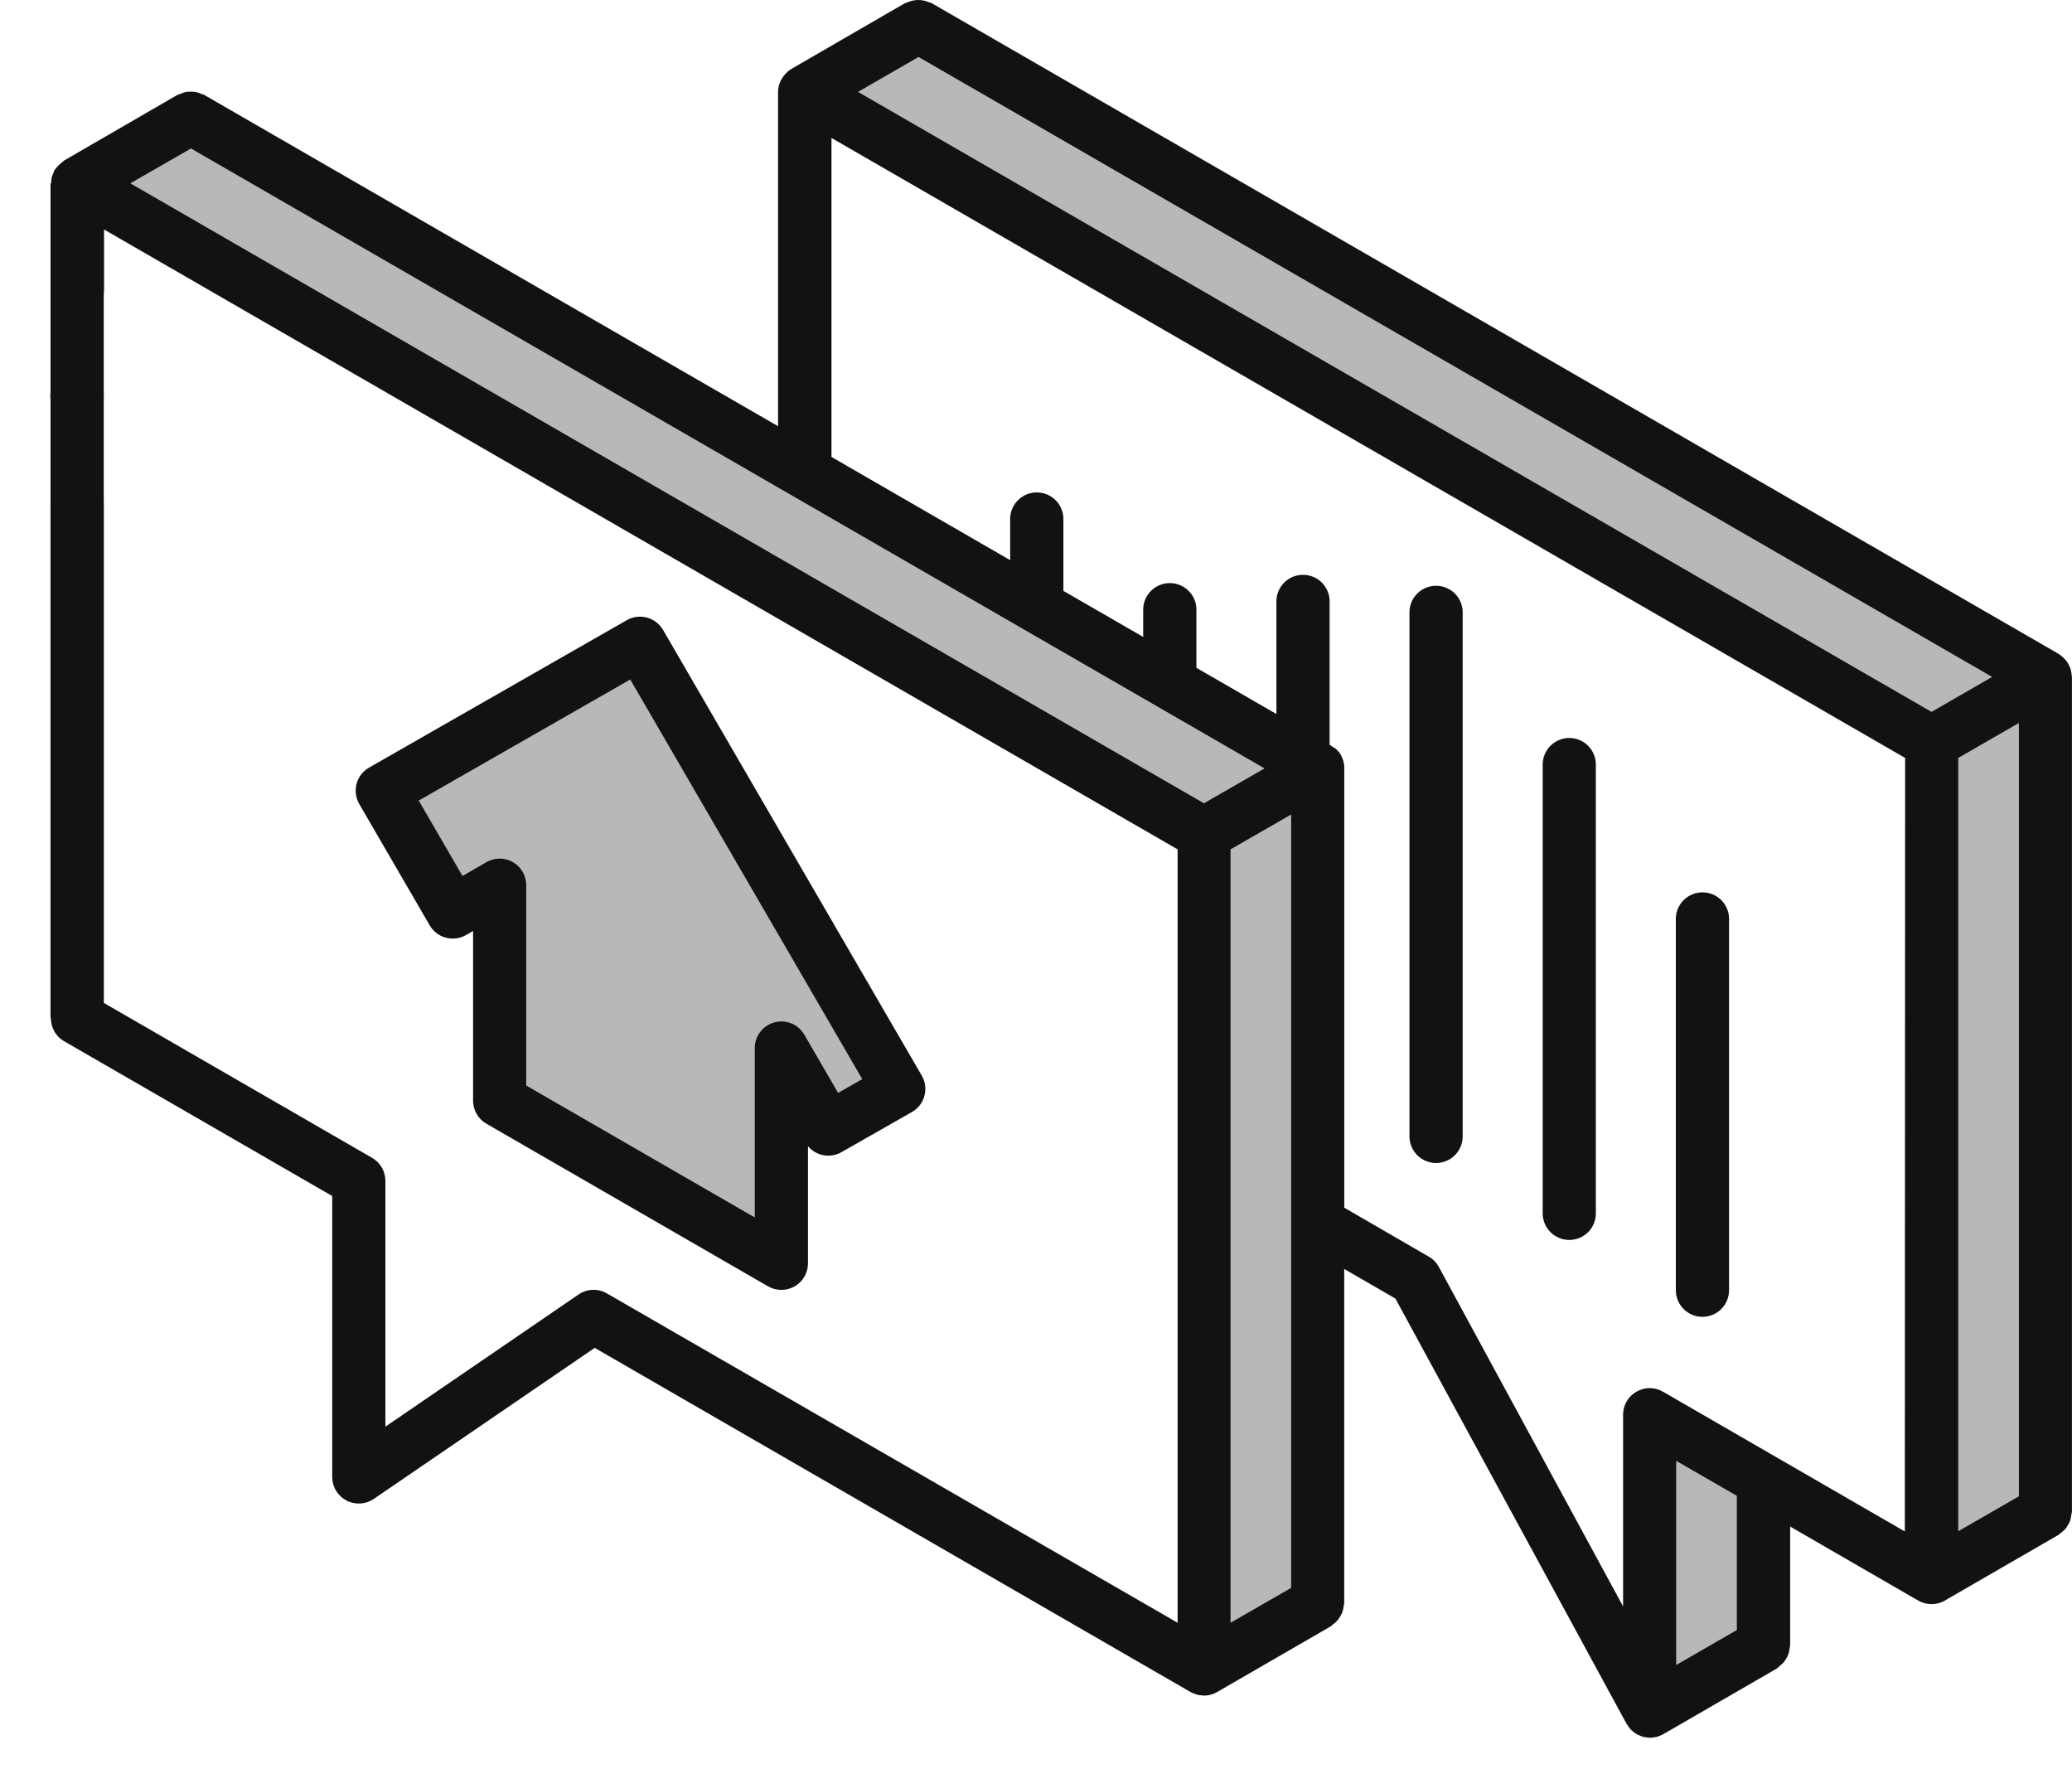 <svg width="41" height="35" viewBox="0 0 41 35" fill="none" xmlns="http://www.w3.org/2000/svg">
<path opacity="0.3" d="M40.468 13.395L38.226 14.69L18.178 3.116L15.926 1.816L18.178 0.521L40.468 13.395Z" fill="#121212"/>
<path opacity="0.3" d="M40.473 13.395V29.911L38.226 31.206V14.69L40.468 13.395H40.473Z" fill="#121212"/>
<path opacity="0.3" d="M34.9 29.29V32.553L32.651 33.848H32.647V27.99L34.9 29.29Z" fill="#121212"/>
<path opacity="0.3" d="M26.072 15.2L23.825 16.5L1.525 3.626L3.777 2.326L15.925 9.348L26.072 15.2Z" fill="#121212"/>
<path opacity="0.3" d="M15.462 20.73V24.993L9.887 21.774V17.512L8.958 18.041L7.565 15.638L12.665 12.722L17.784 21.539L16.391 22.332L15.462 20.73Z" fill="#121212"/>
<path opacity="0.3" d="M26.072 15.2V31.716L23.825 33.016V16.5L26.072 15.2Z" fill="#121212"/>
<path d="M2.053 3.627V10.469V20.144H1V10.469V3.627H2.053Z" fill="#121212"/>
<path d="M1.526 8.364C1.666 8.362 1.799 8.308 1.9 8.212C1.998 8.112 2.053 7.978 2.053 7.838C2.053 7.698 1.998 7.564 1.9 7.464L1.821 7.401C1.792 7.381 1.76 7.365 1.726 7.353C1.696 7.338 1.664 7.328 1.631 7.322C1.597 7.316 1.561 7.313 1.526 7.312C1.422 7.311 1.319 7.342 1.232 7.399C1.145 7.457 1.077 7.54 1.036 7.636C0.996 7.733 0.986 7.839 1.006 7.942C1.027 8.044 1.078 8.138 1.152 8.212C1.203 8.26 1.262 8.297 1.326 8.322C1.39 8.349 1.457 8.363 1.526 8.364Z" fill="#121212"/>
<path d="M9.624 22.231L15.198 25.449C15.278 25.495 15.369 25.519 15.461 25.519C15.554 25.519 15.645 25.495 15.725 25.449C15.805 25.403 15.871 25.336 15.918 25.256C15.964 25.176 15.988 25.085 15.988 24.993V22.676C16.067 22.77 16.177 22.834 16.298 22.855C16.419 22.877 16.544 22.855 16.651 22.794L18.045 22C18.105 21.966 18.158 21.92 18.201 21.865C18.243 21.81 18.274 21.747 18.292 21.68C18.31 21.613 18.315 21.543 18.306 21.474C18.297 21.405 18.274 21.339 18.239 21.279L13.12 12.462C13.05 12.342 12.936 12.254 12.802 12.218C12.667 12.182 12.524 12.2 12.403 12.269L7.303 15.186C7.243 15.22 7.19 15.267 7.148 15.321C7.105 15.376 7.074 15.439 7.056 15.506C7.038 15.573 7.034 15.643 7.043 15.712C7.052 15.781 7.074 15.847 7.109 15.907L8.503 18.307C8.573 18.427 8.687 18.515 8.821 18.551C8.956 18.587 9.099 18.569 9.219 18.5L9.361 18.419V21.776C9.361 21.868 9.386 21.959 9.432 22.039C9.478 22.119 9.544 22.185 9.624 22.231ZM9.152 17.331L8.286 15.838L12.471 13.443L17.062 21.349L16.584 21.622L15.917 20.472C15.859 20.372 15.77 20.293 15.663 20.248C15.556 20.204 15.437 20.196 15.325 20.226C15.213 20.256 15.114 20.323 15.043 20.415C14.973 20.507 14.935 20.62 14.935 20.736V24.086L10.413 21.476V17.512C10.413 17.42 10.389 17.33 10.343 17.25C10.297 17.17 10.231 17.104 10.152 17.058C10.072 17.011 9.982 16.987 9.89 16.986C9.798 16.986 9.707 17.01 9.627 17.055L9.152 17.331Z" fill="#121212"/>
<path d="M28.417 23.009C28.556 23.009 28.69 22.953 28.789 22.855C28.887 22.756 28.943 22.622 28.943 22.483V12.093C28.937 11.957 28.879 11.829 28.781 11.735C28.683 11.641 28.552 11.589 28.416 11.589C28.28 11.589 28.15 11.641 28.052 11.735C27.954 11.829 27.896 11.957 27.89 12.093V22.483C27.89 22.622 27.946 22.756 28.044 22.855C28.143 22.953 28.277 23.009 28.417 23.009Z" fill="#121212"/>
<path d="M31.052 24.531C31.122 24.531 31.19 24.517 31.254 24.491C31.318 24.464 31.376 24.425 31.425 24.377C31.474 24.328 31.512 24.27 31.539 24.206C31.565 24.142 31.578 24.073 31.578 24.004V15.126C31.578 14.986 31.523 14.853 31.424 14.754C31.326 14.655 31.192 14.6 31.052 14.6C30.913 14.6 30.779 14.655 30.68 14.754C30.582 14.853 30.526 14.986 30.526 15.126V24.004C30.526 24.073 30.54 24.142 30.566 24.206C30.593 24.27 30.631 24.328 30.68 24.377C30.729 24.425 30.787 24.464 30.851 24.491C30.915 24.517 30.983 24.531 31.052 24.531Z" fill="#121212"/>
<path d="M33.687 26.052C33.827 26.052 33.961 25.997 34.06 25.898C34.159 25.799 34.214 25.665 34.214 25.525V18.158C34.208 18.022 34.15 17.894 34.052 17.8C33.954 17.706 33.823 17.654 33.688 17.654C33.552 17.654 33.421 17.706 33.323 17.8C33.225 17.894 33.167 18.022 33.161 18.158V25.525C33.161 25.594 33.175 25.663 33.201 25.727C33.227 25.791 33.266 25.849 33.315 25.898C33.364 25.947 33.422 25.985 33.486 26.012C33.55 26.038 33.618 26.052 33.687 26.052Z" fill="#121212"/>
<path d="M40.988 13.308C40.968 13.183 40.903 13.069 40.805 12.989L40.77 12.962C40.758 12.954 40.749 12.944 40.736 12.937L18.436 0.063C18.415 0.054 18.393 0.047 18.371 0.041C18.308 0.014 18.24 0 18.171 0C18.102 0 18.034 0.014 17.971 0.041C17.949 0.047 17.928 0.054 17.907 0.063L15.66 1.363C15.606 1.395 15.558 1.438 15.519 1.488C15.511 1.497 15.503 1.507 15.496 1.518C15.432 1.605 15.397 1.71 15.396 1.818V8.432L4.038 1.876C4.018 1.868 3.998 1.861 3.978 1.856C3.946 1.84 3.913 1.828 3.878 1.821C3.845 1.815 3.811 1.813 3.778 1.814C3.745 1.813 3.711 1.815 3.678 1.82C3.641 1.828 3.605 1.841 3.57 1.857C3.551 1.862 3.532 1.868 3.513 1.876L1.268 3.176C1.258 3.182 1.253 3.191 1.244 3.197C1.188 3.239 1.138 3.289 1.096 3.345C1.09 3.354 1.08 3.359 1.075 3.369C1.067 3.389 1.06 3.409 1.054 3.43C1.023 3.492 1.009 3.561 1.013 3.63H1.005V5.736C1.005 5.875 1.06 6.009 1.159 6.108C1.258 6.206 1.391 6.262 1.531 6.262C1.671 6.262 1.804 6.206 1.903 6.108C2.002 6.009 2.057 5.875 2.057 5.736V4.539L23.302 16.804V32.104L12.008 25.588C11.922 25.538 11.824 25.514 11.725 25.518C11.626 25.522 11.53 25.554 11.448 25.61L7.626 28.225V23.362C7.626 23.27 7.602 23.179 7.556 23.099C7.509 23.019 7.443 22.953 7.363 22.907L2.052 19.84V9.94C2.052 9.8 1.997 9.667 1.898 9.568C1.799 9.469 1.665 9.414 1.526 9.414C1.386 9.414 1.253 9.469 1.154 9.568C1.055 9.667 1 9.8 1 9.94V20.14H1.008C1.006 20.232 1.029 20.322 1.074 20.402C1.118 20.483 1.184 20.549 1.263 20.596L6.574 23.662V29.219C6.574 29.315 6.6 29.409 6.649 29.491C6.699 29.573 6.769 29.64 6.854 29.685C6.939 29.73 7.034 29.75 7.13 29.745C7.226 29.739 7.318 29.708 7.397 29.654L11.768 26.666L23.56 33.476C23.589 33.492 23.619 33.504 23.651 33.514C23.663 33.519 23.675 33.524 23.687 33.528C23.716 33.535 23.747 33.539 23.777 33.54C23.792 33.54 23.806 33.546 23.821 33.546C23.913 33.546 24.004 33.522 24.084 33.475L26.333 32.175L26.374 32.139C26.407 32.116 26.438 32.089 26.465 32.058C26.506 32.007 26.54 31.95 26.565 31.889C26.576 31.854 26.583 31.817 26.587 31.781C26.592 31.761 26.596 31.741 26.599 31.721V25.105L27.612 25.691L32.185 34.102L32.193 34.113L32.204 34.127C32.224 34.163 32.249 34.197 32.278 34.227C32.287 34.236 32.299 34.243 32.308 34.251C32.333 34.273 32.359 34.293 32.387 34.31C32.402 34.318 32.418 34.323 32.433 34.33C32.459 34.343 32.486 34.353 32.513 34.362C32.542 34.368 32.571 34.372 32.601 34.374C32.616 34.374 32.631 34.38 32.647 34.38C32.688 34.379 32.728 34.374 32.768 34.364H32.774C32.822 34.352 32.867 34.334 32.91 34.31L35.159 33.01C35.203 32.972 35.246 32.934 35.289 32.895C35.33 32.843 35.364 32.785 35.389 32.724C35.4 32.689 35.407 32.653 35.411 32.617C35.416 32.596 35.42 32.575 35.423 32.554V30.201L37.958 31.666C38.038 31.712 38.129 31.736 38.221 31.736C38.314 31.736 38.405 31.712 38.485 31.666L38.494 31.659L40.734 30.365C40.749 30.357 40.757 30.343 40.77 30.334C40.807 30.309 40.84 30.279 40.87 30.246C40.886 30.226 40.901 30.204 40.913 30.181C40.954 30.122 40.979 30.053 40.984 29.981C40.99 29.958 40.995 29.934 40.999 29.91V13.393C40.998 13.377 40.995 13.361 40.992 13.346C40.992 13.333 40.99 13.32 40.988 13.308ZM18.176 1.127L39.42 13.392L38.22 14.084L16.978 1.818L18.176 1.127ZM38.749 14.995L39.949 14.303V29.603L38.749 30.294V14.995ZM2.579 3.627L3.779 2.937L25.023 15.202L23.823 15.892L2.579 3.627ZM24.349 16.804L25.549 16.114V31.414L24.349 32.105V16.804ZM34.368 32.248L33.168 32.94V28.901L34.368 29.593V32.248ZM37.692 30.298L32.906 27.533C32.826 27.487 32.735 27.462 32.643 27.462C32.55 27.462 32.46 27.487 32.38 27.533C32.3 27.579 32.233 27.646 32.187 27.726C32.141 27.806 32.117 27.896 32.117 27.989V31.781L28.468 25.059C28.421 24.975 28.352 24.906 28.268 24.859L26.6 23.893V15.202C26.6 15.189 26.6 15.177 26.6 15.164C26.6 15.151 26.6 15.128 26.593 15.11C26.583 15.053 26.565 14.999 26.538 14.948V14.939L26.531 14.931C26.5 14.882 26.462 14.838 26.417 14.802C26.401 14.792 26.385 14.783 26.368 14.776C26.357 14.768 26.348 14.758 26.337 14.751L26.31 14.736V11.876C26.304 11.74 26.246 11.612 26.148 11.518C26.05 11.424 25.919 11.372 25.784 11.372C25.648 11.372 25.517 11.424 25.419 11.518C25.321 11.612 25.263 11.74 25.257 11.876V14.126L23.674 13.212V12.086C23.677 12.015 23.666 11.944 23.641 11.877C23.616 11.811 23.577 11.75 23.528 11.698C23.479 11.647 23.42 11.606 23.355 11.578C23.289 11.55 23.219 11.536 23.148 11.536C23.076 11.536 23.006 11.55 22.941 11.578C22.875 11.606 22.816 11.647 22.767 11.698C22.718 11.75 22.679 11.811 22.654 11.877C22.629 11.944 22.618 12.015 22.621 12.086V12.601L21.042 11.69V10.246C21.036 10.11 20.978 9.982 20.88 9.888C20.782 9.794 20.651 9.742 20.515 9.742C20.38 9.742 20.249 9.794 20.151 9.888C20.053 9.982 19.995 10.11 19.989 10.246V11.082L16.453 9.04V2.729L37.698 14.995L37.692 30.298Z" fill="#121212"/>
</svg>
